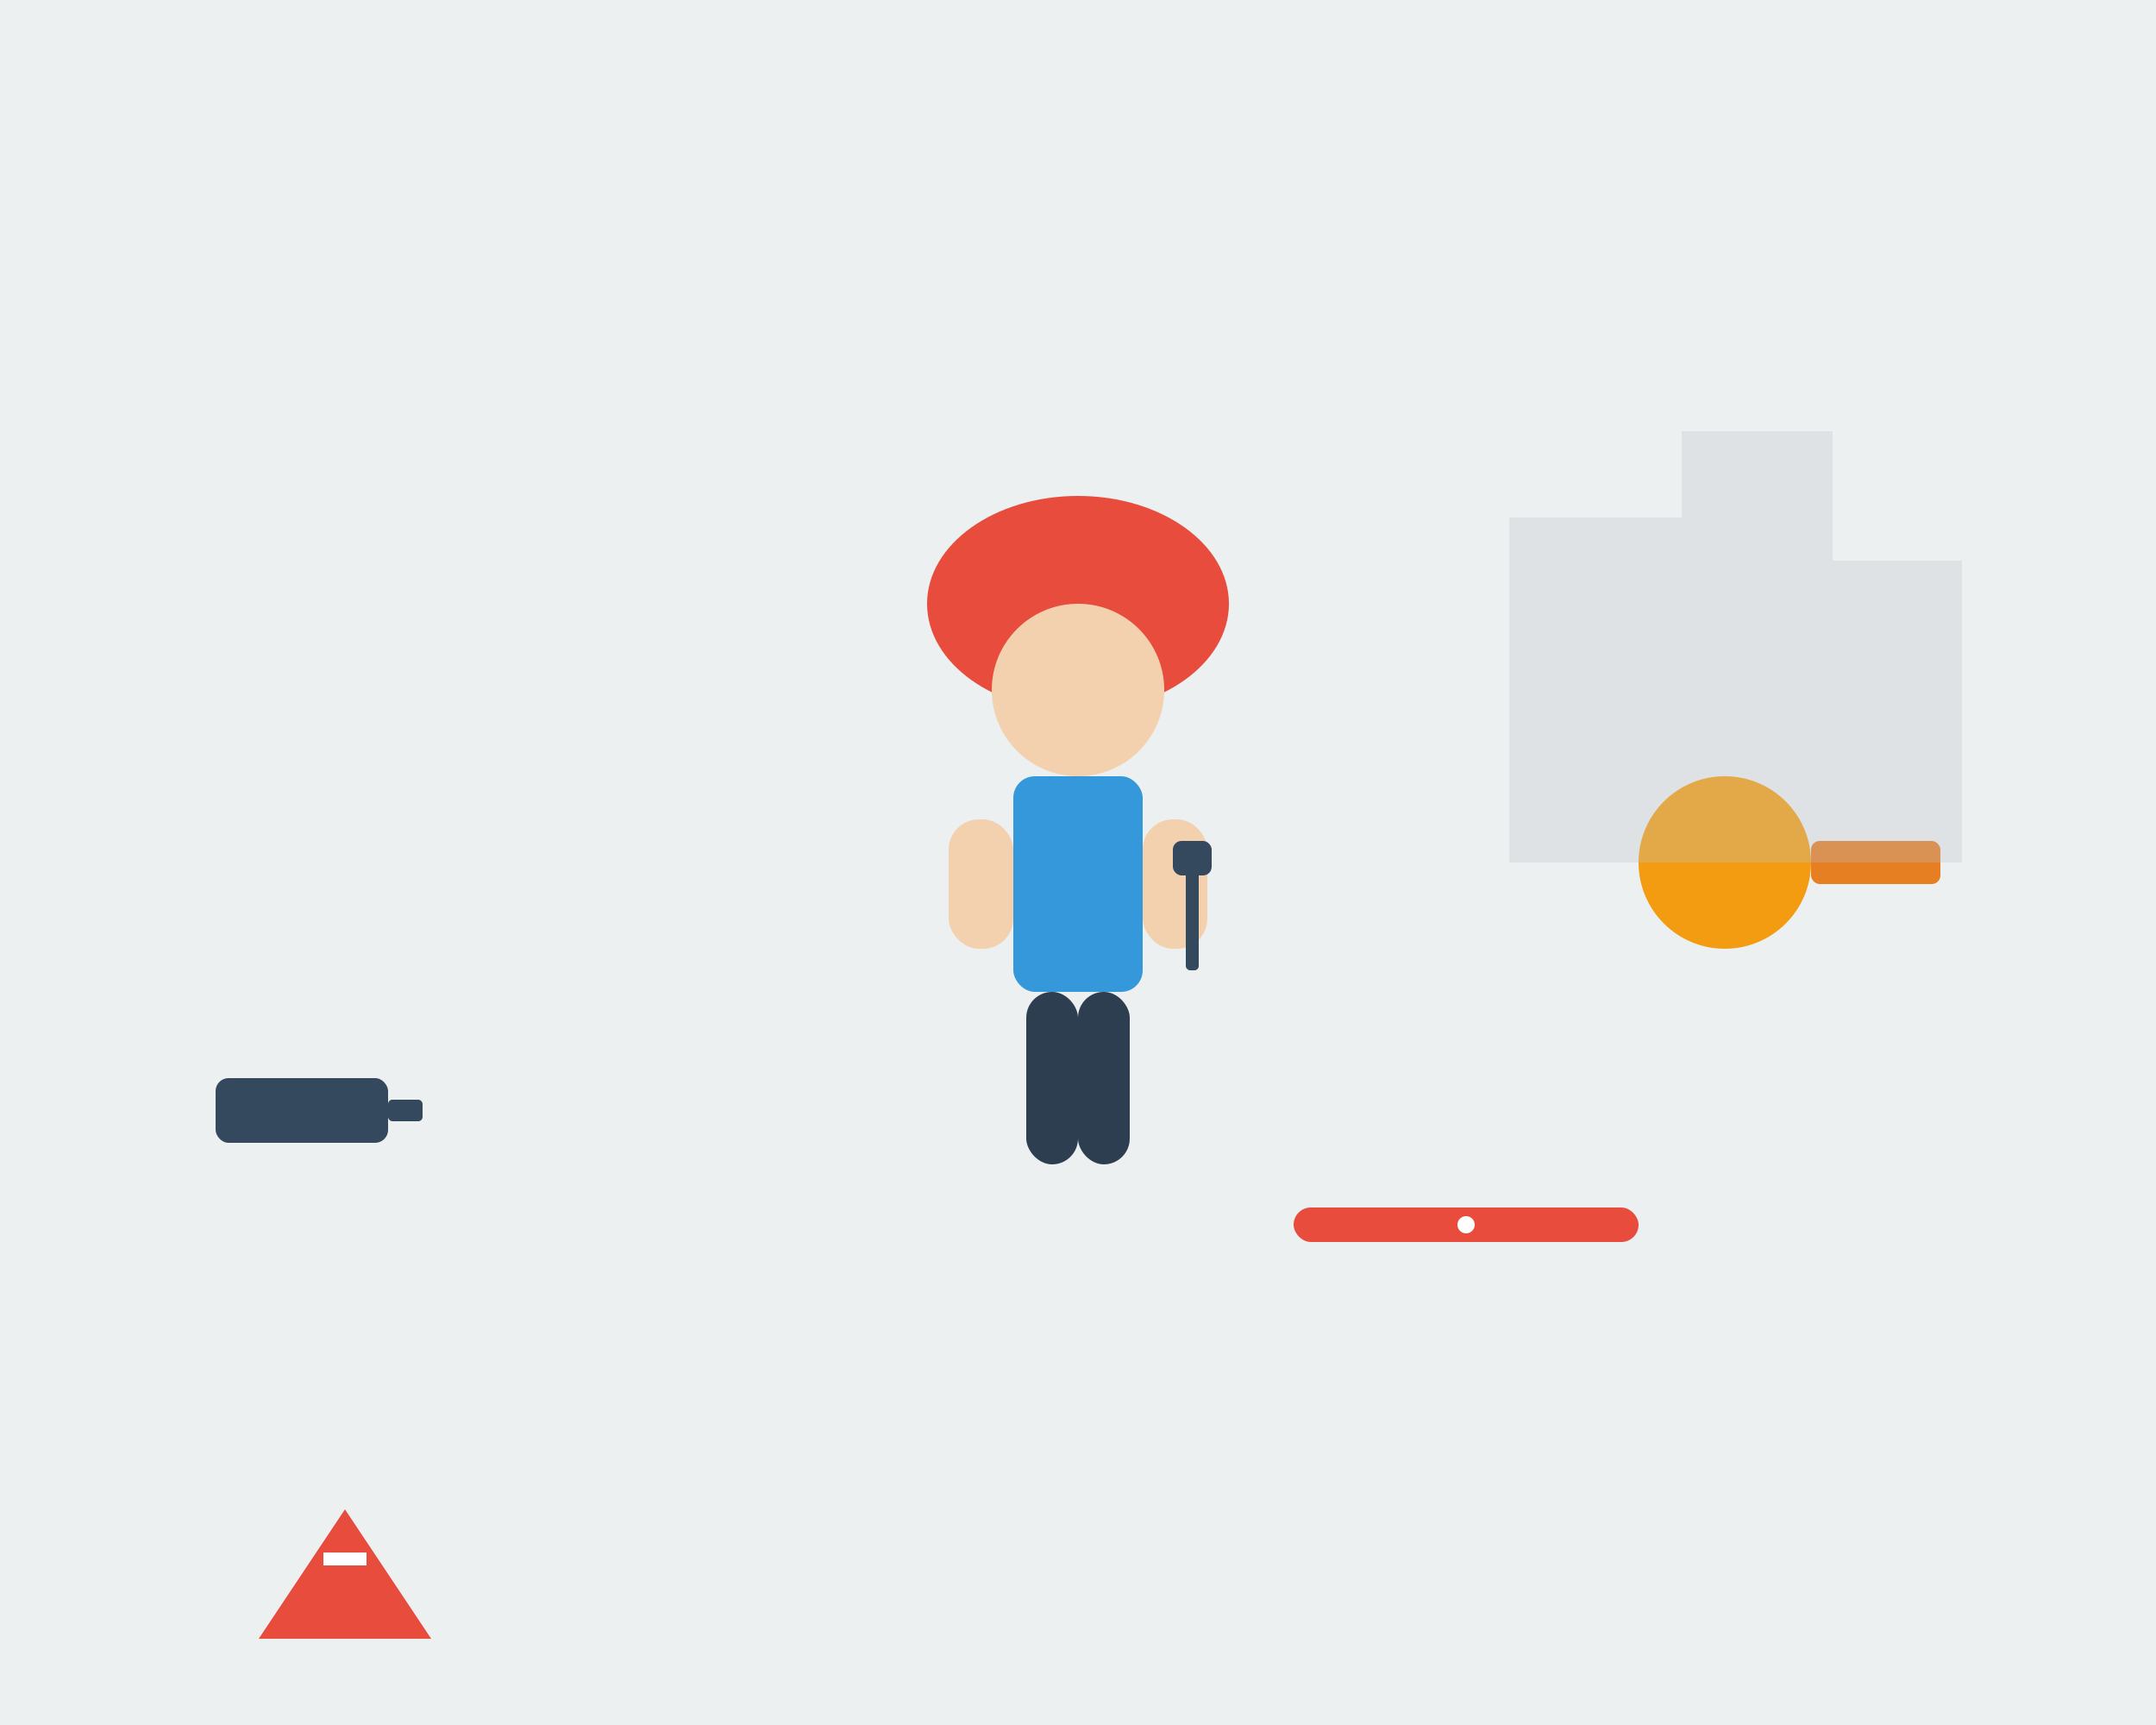 <svg xmlns="http://www.w3.org/2000/svg" viewBox="0 0 500 400" width="500" height="400">
  <defs>
    <style>
      .worker { fill: #2c3e50; }
      .hardhat { fill: #e74c3c; }
      .tools { fill: #34495e; }
      .bg { fill: #ecf0f1; }
    </style>
  </defs>
  
  <!-- Background -->
  <rect width="500" height="400" class="bg"/>
  
  <!-- Construction Worker -->
  <g transform="translate(150, 80)">
    <!-- Hard Hat -->
    <ellipse cx="100" cy="60" rx="35" ry="25" class="hardhat"/>
    <rect x="80" y="52" width="40" height="8" rx="4" class="hardhat"/>
    
    <!-- Head -->
    <circle cx="100" cy="80" r="20" fill="#f4d1ae"/>
    
    <!-- Body -->
    <rect x="85" y="100" width="30" height="50" rx="5" fill="#3498db"/>
    
    <!-- Arms -->
    <rect x="70" y="110" width="15" height="30" rx="7" fill="#f4d1ae"/>
    <rect x="115" y="110" width="15" height="30" rx="7" fill="#f4d1ae"/>
    
    <!-- Legs -->
    <rect x="88" y="150" width="12" height="40" rx="6" class="worker"/>
    <rect x="100" y="150" width="12" height="40" rx="6" class="worker"/>
    
    <!-- Tools in hand -->
    <rect x="125" y="120" width="3" height="25" rx="1" class="tools"/>
    <rect x="122" y="115" width="9" height="8" rx="2" class="tools"/>
  </g>
  
  <!-- Construction Tools Around -->
  <g class="tools">
    <!-- Drill -->
    <rect x="50" y="250" width="40" height="15" rx="3"/>
    <rect x="90" y="255" width="8" height="5" rx="1"/>
    
    <!-- Level -->
    <rect x="300" y="280" width="80" height="8" rx="4" fill="#e74c3c"/>
    <circle cx="340" cy="284" r="2" fill="white"/>
    
    <!-- Measuring Tape -->
    <circle cx="400" cy="200" r="20" fill="#f39c12"/>
    <rect x="420" y="195" width="30" height="10" rx="2" fill="#e67e22"/>
    
    <!-- Safety Cone -->
    <polygon points="80,350 60,380 100,380" fill="#e74c3c"/>
    <rect x="75" y="360" width="10" height="3" fill="white"/>
  </g>
  
  <!-- Building Silhouette in Background -->
  <g fill="#bdc3c7" opacity="0.3">
    <rect x="350" y="120" width="40" height="80"/>
    <rect x="390" y="100" width="35" height="100"/>
    <rect x="425" y="130" width="30" height="70"/>
  </g>
</svg>